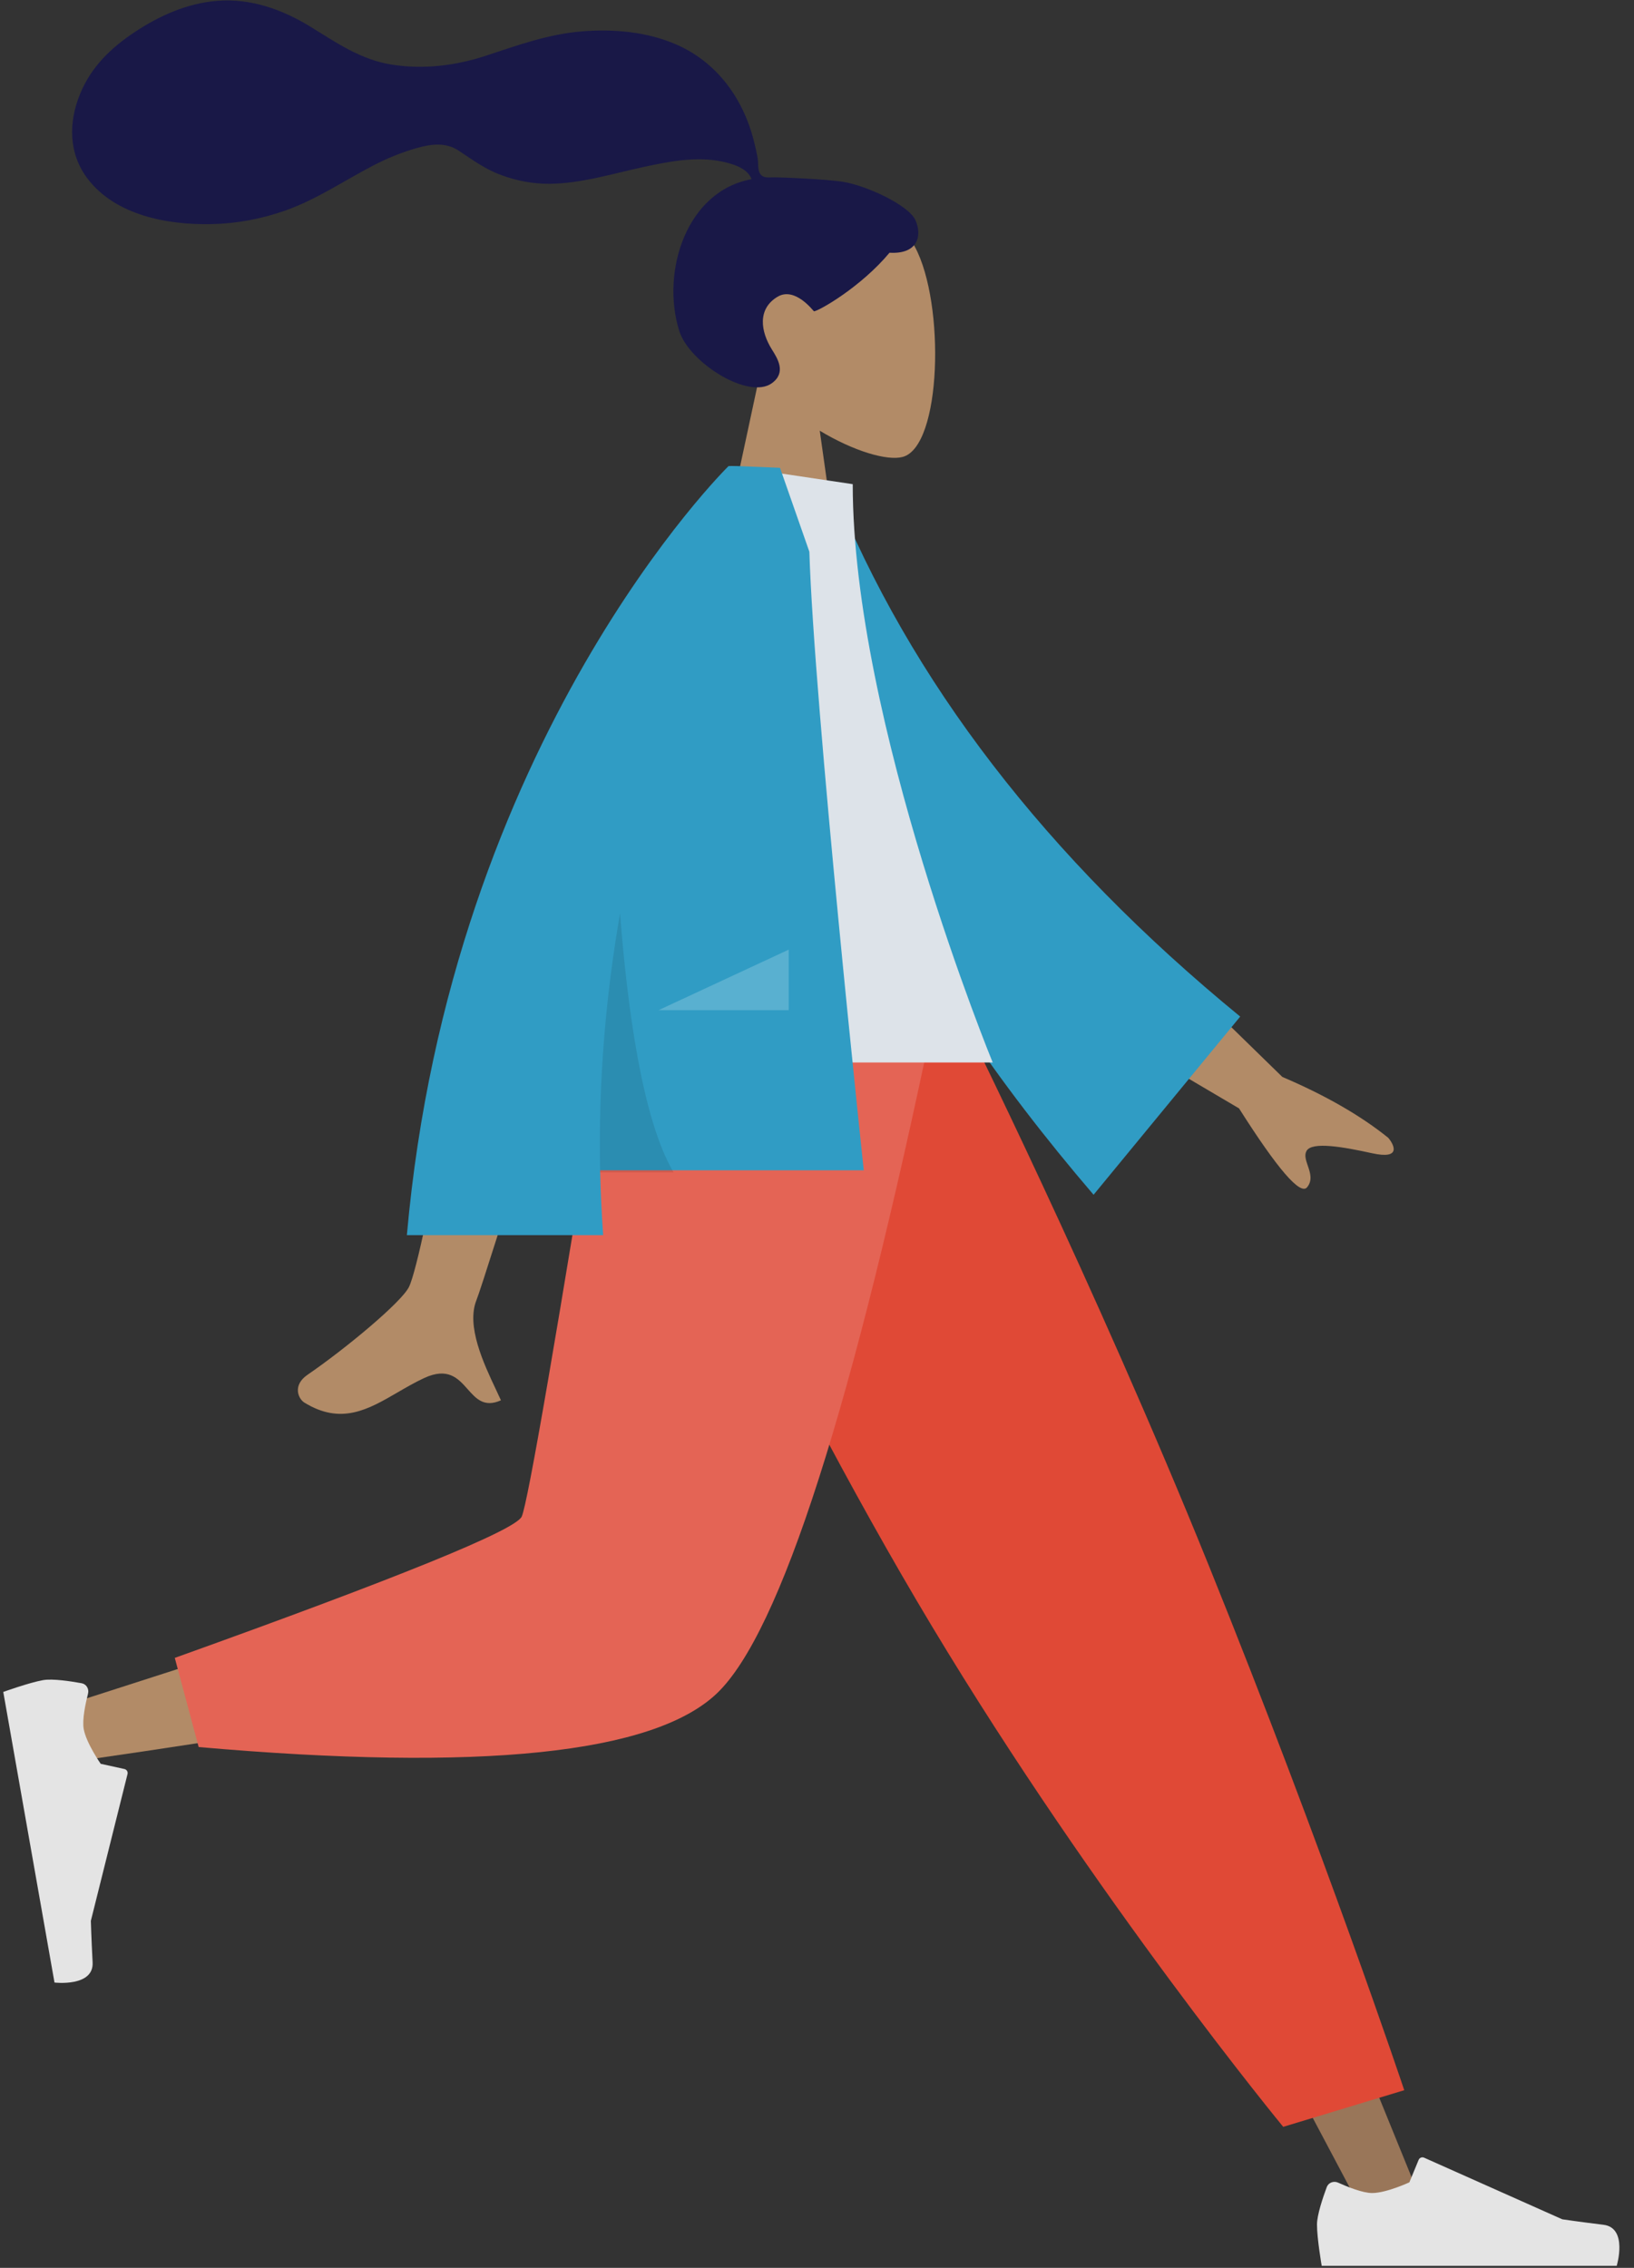 <?xml version="1.0" encoding="UTF-8"?>
<svg xmlns="http://www.w3.org/2000/svg" width="397" height="551" viewBox="0 0 397 551" fill="none">
  <rect x="0" y="0" width="397" height="551" fill="#333333" stroke="none"/>
  <path fill-rule="evenodd" clip-rule="evenodd" d="M199.168 104.647C207.397 109.608 215.483 112.005 219.278 111.027C228.796 108.573 229.671 73.746 222.307 60.016C214.943 46.286 177.084 40.302 175.176 67.505C174.514 76.947 178.477 85.372 184.333 92.248L173.833 141.2H204.333L199.168 104.647Z" fill="#B28B67"></path>
  <path fill-rule="evenodd" clip-rule="evenodd" d="M204.922 44.192C200.903 43.533 190.079 43.079 188.083 43.08C186.807 43.08 185.425 43.371 184.67 42.2C184.051 41.24 184.278 39.618 184.093 38.505C183.879 37.211 183.574 35.935 183.266 34.661C182.389 31.038 181.064 27.59 179.209 24.354C175.73 18.282 170.632 13.525 164.196 10.758C157.089 7.702 149.046 7.002 141.402 7.622C133.221 8.285 125.816 10.986 118.092 13.528C110.731 15.951 103.022 16.904 95.323 15.721C87.567 14.53 81.706 10.325 75.164 6.334C68.466 2.248 60.812 -0.425 52.895 0.19C45.504 0.763 38.692 3.816 32.58 7.893C26.862 11.709 22.144 16.299 19.48 22.759C16.615 29.708 16.617 37.336 21.33 43.478C28.16 52.38 40.84 54.682 51.389 54.453C57.491 54.321 63.484 53.207 69.245 51.18C76.928 48.477 83.567 43.896 90.755 40.179C94.128 38.434 97.615 37.002 101.269 35.97C104.815 34.968 108.308 34.509 111.519 36.652C114.916 38.919 117.96 41.145 121.846 42.565C125.574 43.926 129.522 44.688 133.494 44.657C141.222 44.597 148.839 42.189 156.344 40.576C162.465 39.26 169.013 37.95 175.253 39.214C177.856 39.742 181.659 40.831 182.6 43.537C166.772 46.407 160.556 65.986 165.018 80.359C167.426 88.116 181.902 97.185 187.531 93.107C191.097 90.523 188.932 87.131 187.531 84.892C184.848 80.604 183.93 75.096 188.895 72.11C193.177 69.535 197.679 75.65 197.765 75.643C198.942 75.55 209.112 69.797 216.119 61.402C223.031 61.812 224.08 57.253 222.429 53.524C220.779 49.796 210.476 45.104 204.922 44.192Z" fill="#191847"></path>
  <path fill-rule="evenodd" clip-rule="evenodd" d="M166.208 246.705L260.639 404.616L331.435 538.116H346.684L228.064 246.705L166.208 246.705Z" fill="#997659"></path>
  <path fill-rule="evenodd" clip-rule="evenodd" d="M325.097 530.293C324.03 529.81 322.756 530.286 322.349 531.384C321.415 533.904 319.979 538.155 319.979 540.475C319.979 543.913 321.124 550.51 321.124 550.51C325.112 550.51 392.801 550.51 392.801 550.51C392.801 550.51 395.595 541.271 389.575 540.534C383.556 539.797 379.574 539.204 379.574 539.204L346.005 524.235C345.49 524.005 344.888 524.246 344.673 524.767L342.425 530.22C342.425 530.22 336.853 532.821 333.369 532.821C331.075 532.821 327.364 531.319 325.097 530.293Z" fill="#E4E4E4"></path>
  <path fill-rule="evenodd" clip-rule="evenodd" d="M311.773 516.739L341.18 507.841C341.18 507.841 321.854 450.052 293.807 380.651C265.759 311.251 233.562 246.705 233.562 246.705H150.506C150.506 246.705 186.302 328.353 226.402 395.08C266.503 461.807 311.773 516.739 311.773 516.739Z" fill="#E04936"></path>
  <path fill-rule="evenodd" clip-rule="evenodd" d="M160.002 246.705C151.09 302.196 133.9 373.092 132.278 375.28C131.196 376.739 92.262 389.788 15.475 414.429L18.768 427.879C110.337 414.664 158.586 404.411 163.515 397.121C170.909 386.185 207.826 299.792 222.125 246.705H160.002Z" fill="#B28B67"></path>
  <path fill-rule="evenodd" clip-rule="evenodd" d="M42.467 402.803L48.269 424.465C116.757 430.473 158.721 426.132 174.161 411.441C189.601 396.75 207.198 341.838 226.953 246.705H147.753C135.238 324.606 128.24 365.191 126.762 368.462C125.283 371.732 97.185 383.179 42.467 402.803Z" fill="#E46455"></path>
  <path fill-rule="evenodd" clip-rule="evenodd" d="M21.389 411.477C21.679 410.343 20.989 409.172 19.838 408.961C17.195 408.479 12.759 407.802 10.475 408.205C7.09 408.802 0.794 411.076 0.794 411.076C1.486 415.004 13.24 481.682 13.24 481.682C13.24 481.682 22.822 482.829 22.502 476.772C22.182 470.714 22.075 466.689 22.075 466.689L30.984 431.022C31.12 430.475 30.779 429.924 30.229 429.803L24.469 428.536C24.469 428.536 20.941 423.498 20.336 420.066C19.937 417.806 20.772 413.889 21.389 411.477Z" fill="#E4E4E4"></path>
  <path fill-rule="evenodd" clip-rule="evenodd" d="M311.557 261.651L275.557 226.522L263.6 247.217L301.035 269.293C310.422 284.083 315.934 290.473 317.574 288.464C318.956 286.77 318.322 284.914 317.739 283.204C317.284 281.871 316.86 280.628 317.443 279.62C318.773 277.317 326.289 278.636 333.368 280.192C340.447 281.749 338.809 278.27 337.304 276.455C330.614 271.055 322.031 266.12 311.557 261.651ZM99.36 312.688C103.084 305.131 115.767 231.476 115.767 231.476L142.324 231.581C142.324 231.581 117.727 311.003 115.767 315.863C113.22 322.175 117.546 331.347 120.479 337.567C120.933 338.529 121.354 339.42 121.71 340.22C117.64 342.042 115.685 339.84 113.624 337.518C111.296 334.896 108.832 332.122 103.033 334.82C100.793 335.863 98.672 337.096 96.601 338.3C89.447 342.46 82.874 346.281 73.932 340.763C72.515 339.888 70.962 336.594 74.715 334.02C84.065 327.607 97.54 316.383 99.36 312.688Z" fill="#B28B67"></path>
  <path fill-rule="evenodd" clip-rule="evenodd" d="M191.238 120.012L202.227 118.127C221.147 165.401 254.178 208.356 301.322 246.991L265.698 290.282C218.56 235.27 189.504 178.514 191.238 120.012Z" fill="#309CC4"></path>
  <path fill-rule="evenodd" clip-rule="evenodd" d="M143.334 258.145H241.188C241.188 258.145 207.182 175.441 207.182 117.633L177.665 113.234C154.466 150.553 147.915 196.5 143.334 258.145Z" fill="#DDE3E9"></path>
  <path fill-rule="evenodd" clip-rule="evenodd" d="M98.855 300.093C109.556 179.329 177.016 113.234 177.016 113.234L177.039 113.255C177.043 113.248 177.047 113.241 177.051 113.234H178.978C182.436 113.353 189.513 113.663 189.513 113.663L196.645 134.052C197.777 171.339 209.863 284.339 209.863 284.339H145.812C145.921 289.52 146.162 294.774 146.55 300.093H98.855Z" fill="#309CC4"></path>
  <path fill-rule="evenodd" clip-rule="evenodd" d="M145.822 284.839C145.311 262.277 147.312 241.092 150.651 221.92C152.397 244.669 156.046 272.043 163.667 284.839H145.822Z" fill="black" fill-opacity="0.1"></path>
  <path fill-rule="evenodd" clip-rule="evenodd" d="M159.996 245.434L191.626 230.726V245.434H159.996Z" fill="white" fill-opacity="0.2"></path>
</svg>
